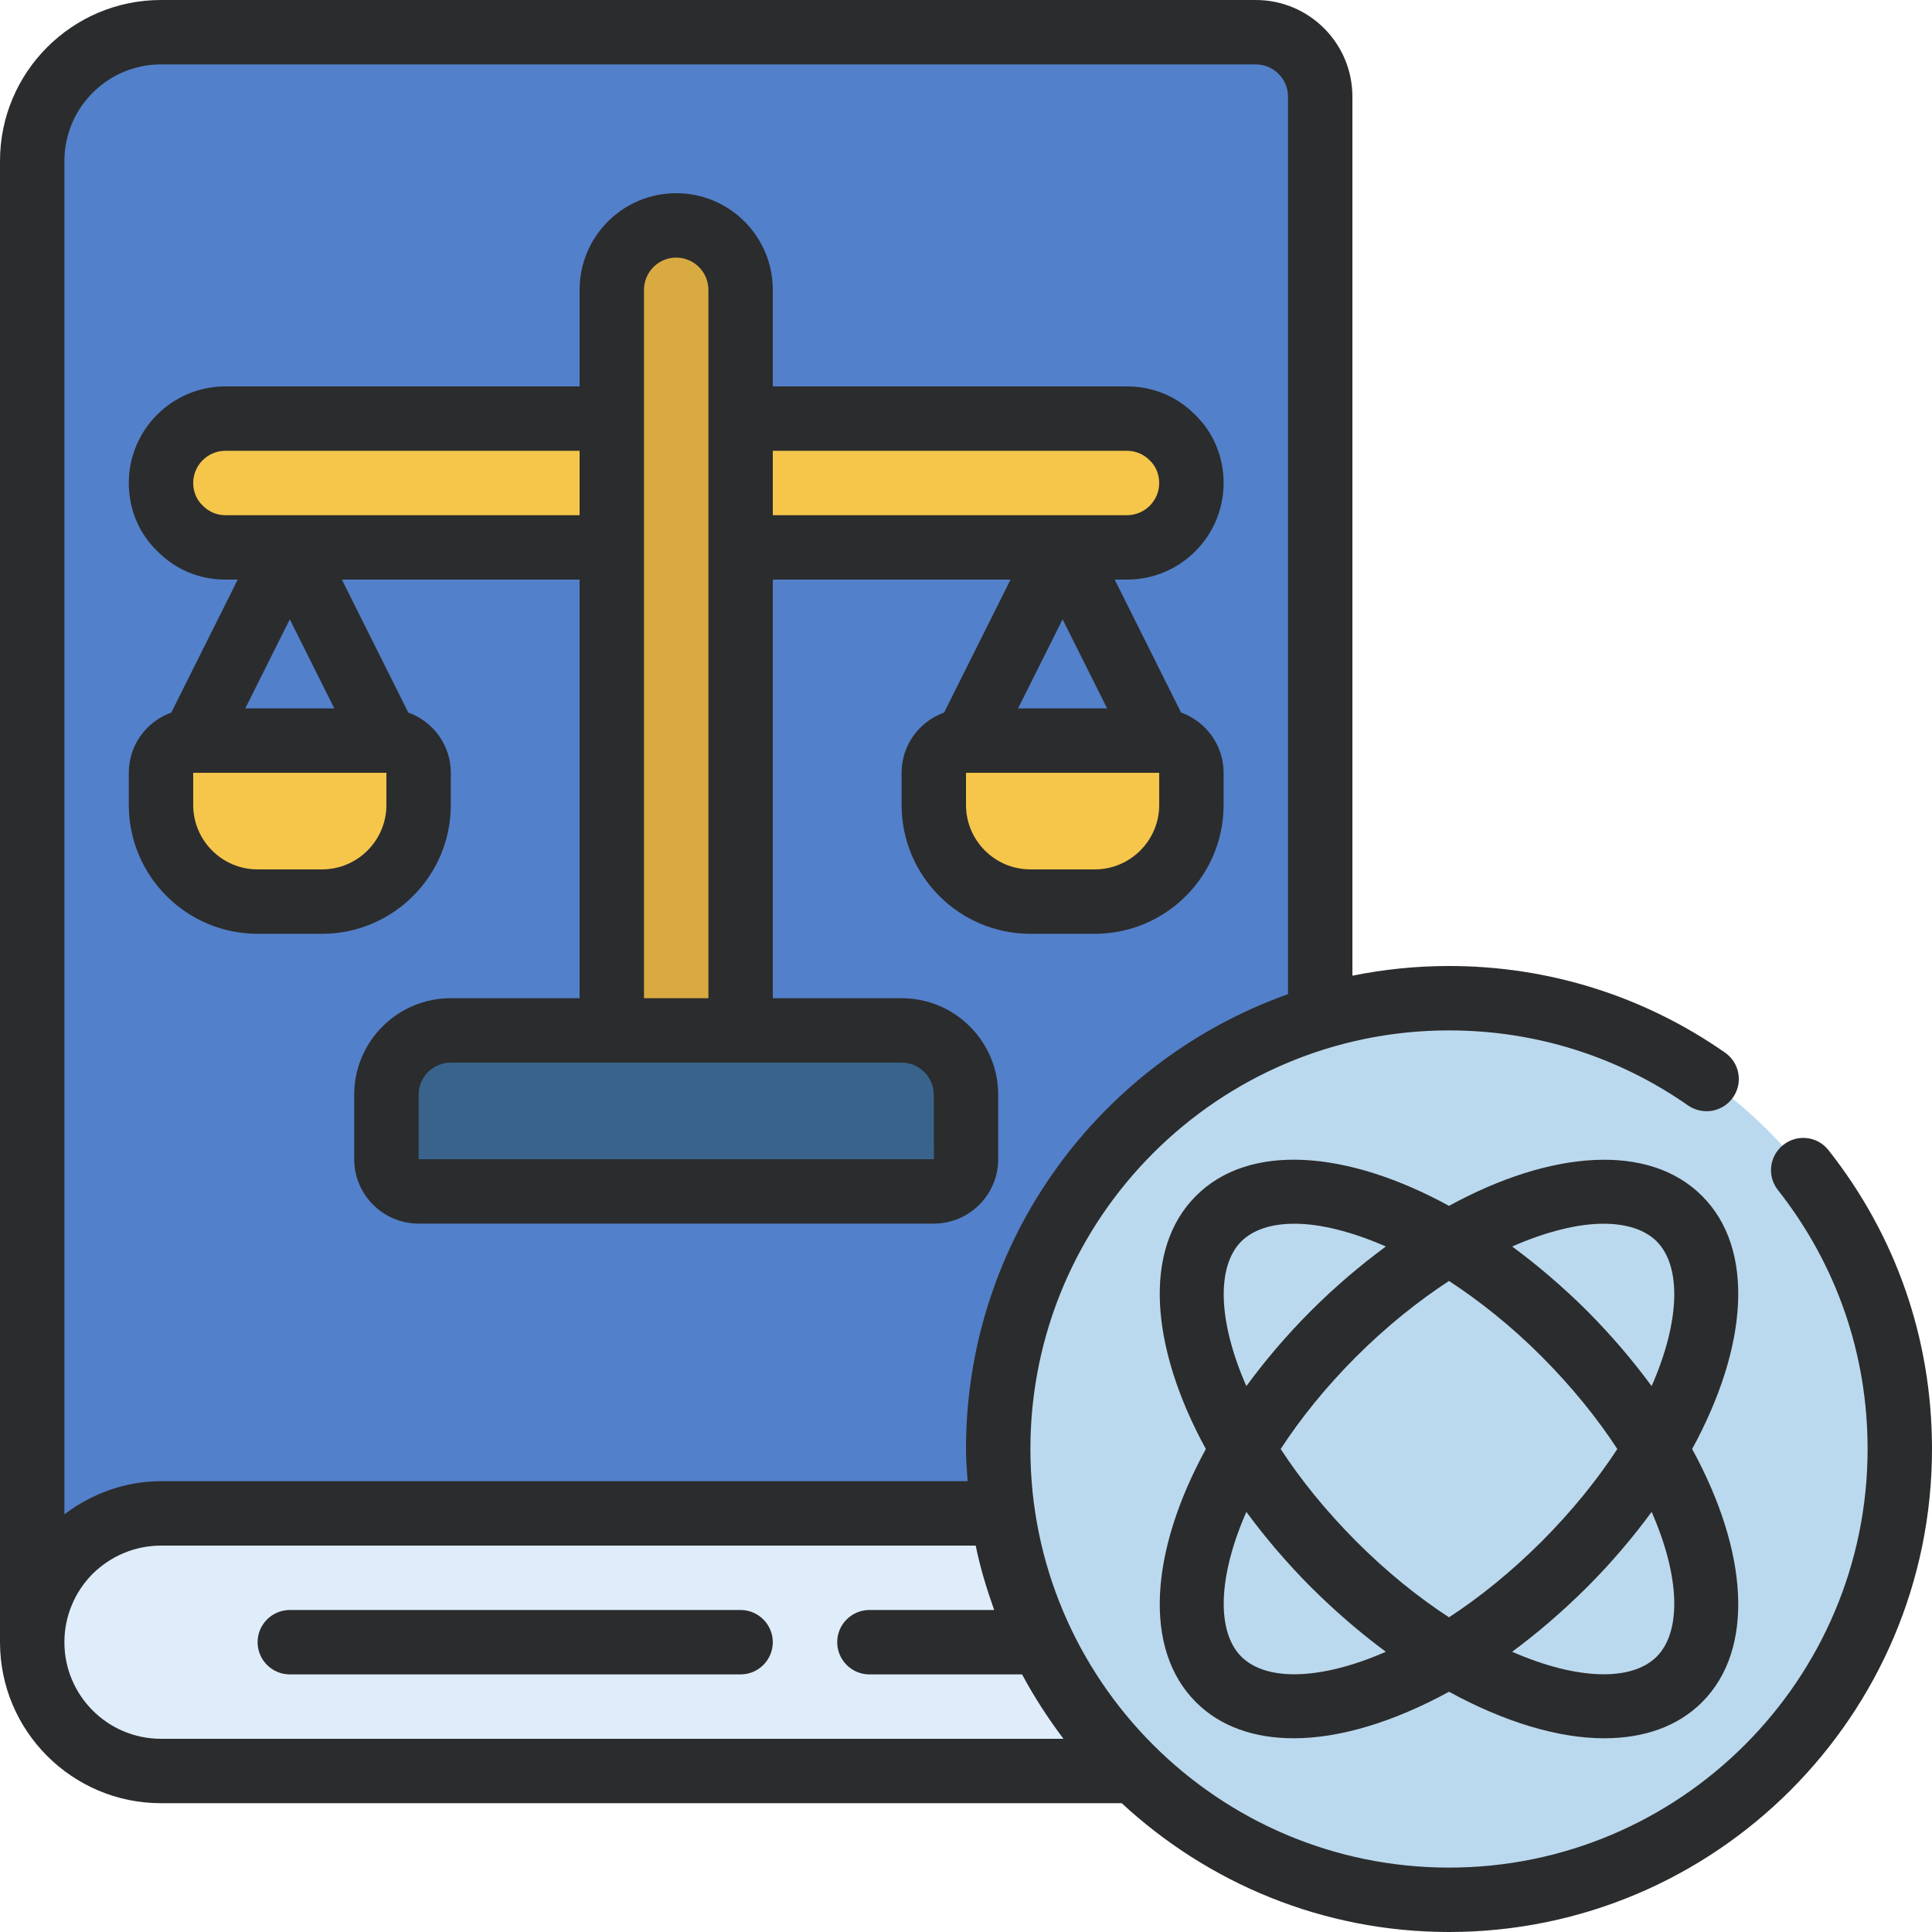 <?xml version="1.0" encoding="UTF-8"?><svg xmlns="http://www.w3.org/2000/svg" xmlns:xlink="http://www.w3.org/1999/xlink" height="60.0" preserveAspectRatio="xMidYMid meet" version="1.0" viewBox="0.0 0.0 60.0 60.0" width="60.0" zoomAndPan="magnify"><g><g id="change1_1"><path d="M 1 51 C 1 53.211 2.789 55 5 55 L 35.211 55 L 35 46 L 1 46 L 1 51" fill="#dfedfa"/></g><g id="change2_1"><path d="M 41 3 L 41 31.582 L 31.141 47 L 5 47 C 3.898 47 2.898 47.449 2.168 48.168 C 1.449 48.902 1 49.902 1 51 L 1 5 C 1 2.789 2.789 1 5 1 L 39 1 C 40.098 1 41 1.902 41 3" fill="#5380ca"/></g><g id="change3_1"><path d="M 59 45 C 59 52.73 52.73 59 45 59 C 37.27 59 31 52.73 31 45 C 31 37.27 37.27 31 45 31 C 52.73 31 59 37.27 59 45" fill="#bbd9ee"/></g><g id="change4_1"><path d="M 10 28 L 8 28 C 6.344 28 5 26.656 5 25 L 5 24 C 5 23.449 5.449 23 6 23 L 12 23 C 12.551 23 13 23.449 13 24 L 13 25 C 13 26.656 11.656 28 10 28" fill="#f5c64a"/></g><g id="change4_2"><path d="M 34 28 L 32 28 C 30.344 28 29 26.656 29 25 L 29 24 C 29 23.449 29.449 23 30 23 L 36 23 C 36.551 23 37 23.449 37 24 L 37 25 C 37 26.656 35.656 28 34 28" fill="#f5c64a"/></g><g id="change4_3"><path d="M 20 17 L 7 17 C 6.449 17 5.949 16.781 5.59 16.41 C 5.219 16.051 5 15.551 5 15 C 5 13.902 5.898 13 7 13 L 20 13 L 20 17" fill="#f5c64a"/></g><g id="change4_4"><path d="M 22 13 L 35 13 C 35.551 13 36.051 13.219 36.41 13.59 C 36.781 13.949 37 14.449 37 15 C 37 16.098 36.098 17 35 17 L 22 17 L 22 13" fill="#f5c64a"/></g><g id="change5_1"><path d="M 23 33 L 23 9 C 23 7.895 22.105 7 21 7 C 19.895 7 19 7.895 19 9 L 19 33 L 23 33" fill="#d9aa41"/></g><g id="change6_1"><path d="M 29 37 L 13 37 C 12.449 37 12 36.551 12 36 L 12 34 C 12 32.895 12.895 32 14 32 L 28 32 C 29.105 32 30 32.895 30 34 L 30 36 C 30 36.551 29.551 37 29 37" fill="#39638b"/></g><g id="change7_1"><path d="M 2 51 C 2 50.207 2.312 49.449 2.871 48.883 C 3.449 48.312 4.207 48 5 48 L 30.301 48 C 30.441 48.688 30.645 49.352 30.875 50 L 27 50 C 26.449 50 26 50.449 26 51 C 26 51.551 26.449 52 27 52 L 31.742 52 C 32.117 52.703 32.551 53.367 33.027 54 L 5 54 C 3.344 54 2 52.656 2 51 Z M 5 2 L 39 2 C 39.551 2 40 2.449 40 3 L 40 30.875 C 34.184 32.941 30 38.484 30 45 C 30 45.34 30.027 45.668 30.051 46 L 5 46 C 3.906 46 2.875 46.371 2 47.027 L 2 5 C 2 3.344 3.344 2 5 2 Z M 55.383 35.555 C 54.949 35.895 54.871 36.523 55.215 36.957 C 57.035 39.27 58 42.051 58 45 C 58 52.168 52.168 58 45 58 C 37.832 58 32 52.168 32 45 C 32 37.832 37.832 32 45 32 C 47.676 32 50.242 32.805 52.426 34.332 C 52.883 34.645 53.504 34.535 53.82 34.082 C 54.137 33.629 54.027 33.008 53.574 32.691 C 51.051 30.93 48.086 30 45 30 C 43.973 30 42.969 30.105 42 30.301 L 42 3 C 42 1.344 40.656 0 39 0 L 5 0 C 2.242 0 0 2.242 0 5 L 0 51 C 0 53.758 2.242 56 5 56 L 34.836 56 C 37.512 58.477 41.078 60 45 60 C 53.273 60 60 53.27 60 45 C 60 41.594 58.891 38.387 56.785 35.719 C 56.445 35.285 55.816 35.211 55.383 35.555" fill="#2b2c2d"/></g><g id="change7_2"><path d="M 7.617 22 L 9 19.234 L 10.383 22 Z M 12 25 C 12 26.102 11.102 27 10 27 L 8 27 C 6.898 27 6 26.102 6 25 L 6 24 L 12 24 Z M 6.289 15.695 C 6.102 15.516 6 15.266 6 15 C 6 14.449 6.449 14 7 14 L 18 14 L 18 16 L 7 16 C 6.734 16 6.488 15.898 6.289 15.695 Z M 21 8 C 21.551 8 22 8.449 22 9 L 22 31 L 20 31 L 20 9 C 20 8.449 20.449 8 21 8 Z M 35 14 C 35.266 14 35.516 14.102 35.715 14.305 C 35.898 14.484 36 14.734 36 15 C 36 15.551 35.551 16 35 16 L 24 16 L 24 14 Z M 29 34 L 29.004 36 L 13 36 L 13 34 C 13 33.449 13.449 33 14 33 L 28 33 C 28.551 33 29 33.449 29 34 Z M 36 25 C 36 26.102 35.102 27 34 27 L 32 27 C 30.898 27 30 26.102 30 25 L 30 24 L 36 24 Z M 33 19.234 L 34.383 22 L 31.617 22 Z M 8 29 L 10 29 C 12.207 29 14 27.207 14 25 L 14 24 C 14 23.137 13.449 22.406 12.68 22.129 L 10.617 18 L 18 18 L 18 31 L 14 31 C 12.344 31 11 32.344 11 34 L 11 36 C 11 37.102 11.898 38 13 38 L 29 38 C 30.102 38 31 37.102 31 36 L 31 34 C 31 32.344 29.656 31 28 31 L 24 31 L 24 18 L 31.383 18 L 29.32 22.129 C 28.551 22.406 28 23.137 28 24 L 28 25 C 28 27.207 29.793 29 32 29 L 34 29 C 36.207 29 38 27.207 38 25 L 38 24 C 38 23.137 37.449 22.406 36.68 22.129 L 34.617 18 L 35 18 C 36.656 18 38 16.656 38 15 C 38 14.188 37.684 13.434 37.129 12.895 C 36.566 12.316 35.812 12 35 12 L 24 12 L 24 9 C 24 7.344 22.656 6 21 6 C 19.344 6 18 7.344 18 9 L 18 12 L 7 12 C 5.344 12 4 13.344 4 15 C 4 15.812 4.316 16.566 4.875 17.105 C 5.434 17.684 6.188 18 7 18 L 7.383 18 L 5.32 22.129 C 4.551 22.406 4 23.137 4 24 L 4 25 C 4 27.207 5.793 29 8 29" fill="#2b2c2d"/></g><g id="change7_3"><path d="M 23 50 L 9 50 C 8.449 50 8 50.449 8 51 C 8 51.551 8.449 52 9 52 L 23 52 C 23.551 52 24 51.551 24 51 C 24 50.449 23.551 50 23 50" fill="#2b2c2d"/></g><g id="change7_4"><path d="M 49.289 40.711 C 48.531 39.957 47.75 39.293 46.961 38.711 C 48.023 38.246 49.004 38.004 49.797 38.004 C 50.512 38.004 51.082 38.188 51.449 38.551 C 52.223 39.328 52.18 41.027 51.293 43.047 C 50.711 42.254 50.043 41.469 49.289 40.711 Z M 51.449 51.449 C 50.672 52.223 48.977 52.18 46.961 51.297 C 47.75 50.715 48.531 50.043 49.289 49.289 C 50.047 48.531 50.711 47.746 51.293 46.953 C 52.18 48.973 52.223 50.672 51.449 51.449 Z M 38.551 51.449 C 37.777 50.672 37.82 48.973 38.707 46.953 C 39.289 47.746 39.957 48.531 40.711 49.289 C 41.469 50.043 42.25 50.715 43.039 51.297 C 41.023 52.18 39.328 52.223 38.551 51.449 Z M 45 39.781 C 45.949 40.402 46.922 41.172 47.875 42.125 C 48.824 43.078 49.609 44.051 50.227 45 C 49.609 45.949 48.824 46.922 47.875 47.875 C 46.922 48.824 45.949 49.609 45 50.227 C 44.051 49.609 43.078 48.828 42.125 47.875 C 41.176 46.922 40.391 45.949 39.773 45 C 40.391 44.051 41.172 43.078 42.125 42.125 C 43.078 41.176 44.051 40.402 45 39.781 Z M 38.551 38.551 C 38.918 38.188 39.488 38.004 40.203 38.004 C 40.996 38.004 41.977 38.246 43.039 38.711 C 42.25 39.293 41.465 39.957 40.711 40.711 C 39.953 41.469 39.289 42.254 38.707 43.047 C 37.82 41.027 37.777 39.328 38.551 38.551 Z M 52.859 37.141 C 51.211 35.488 48.172 35.715 45 37.449 C 41.828 35.715 38.789 35.484 37.141 37.141 C 35.488 38.789 35.715 41.828 37.449 45 C 35.715 48.172 35.488 51.211 37.141 52.863 C 37.898 53.621 38.953 53.984 40.18 53.984 C 41.617 53.984 43.289 53.473 45 52.539 C 46.711 53.473 48.383 53.984 49.82 53.984 C 51.047 53.984 52.102 53.621 52.859 52.863 C 54.512 51.211 54.285 48.172 52.551 45 C 54.285 41.828 54.512 38.789 52.859 37.141" fill="#2b2c2d"/></g></g></svg>